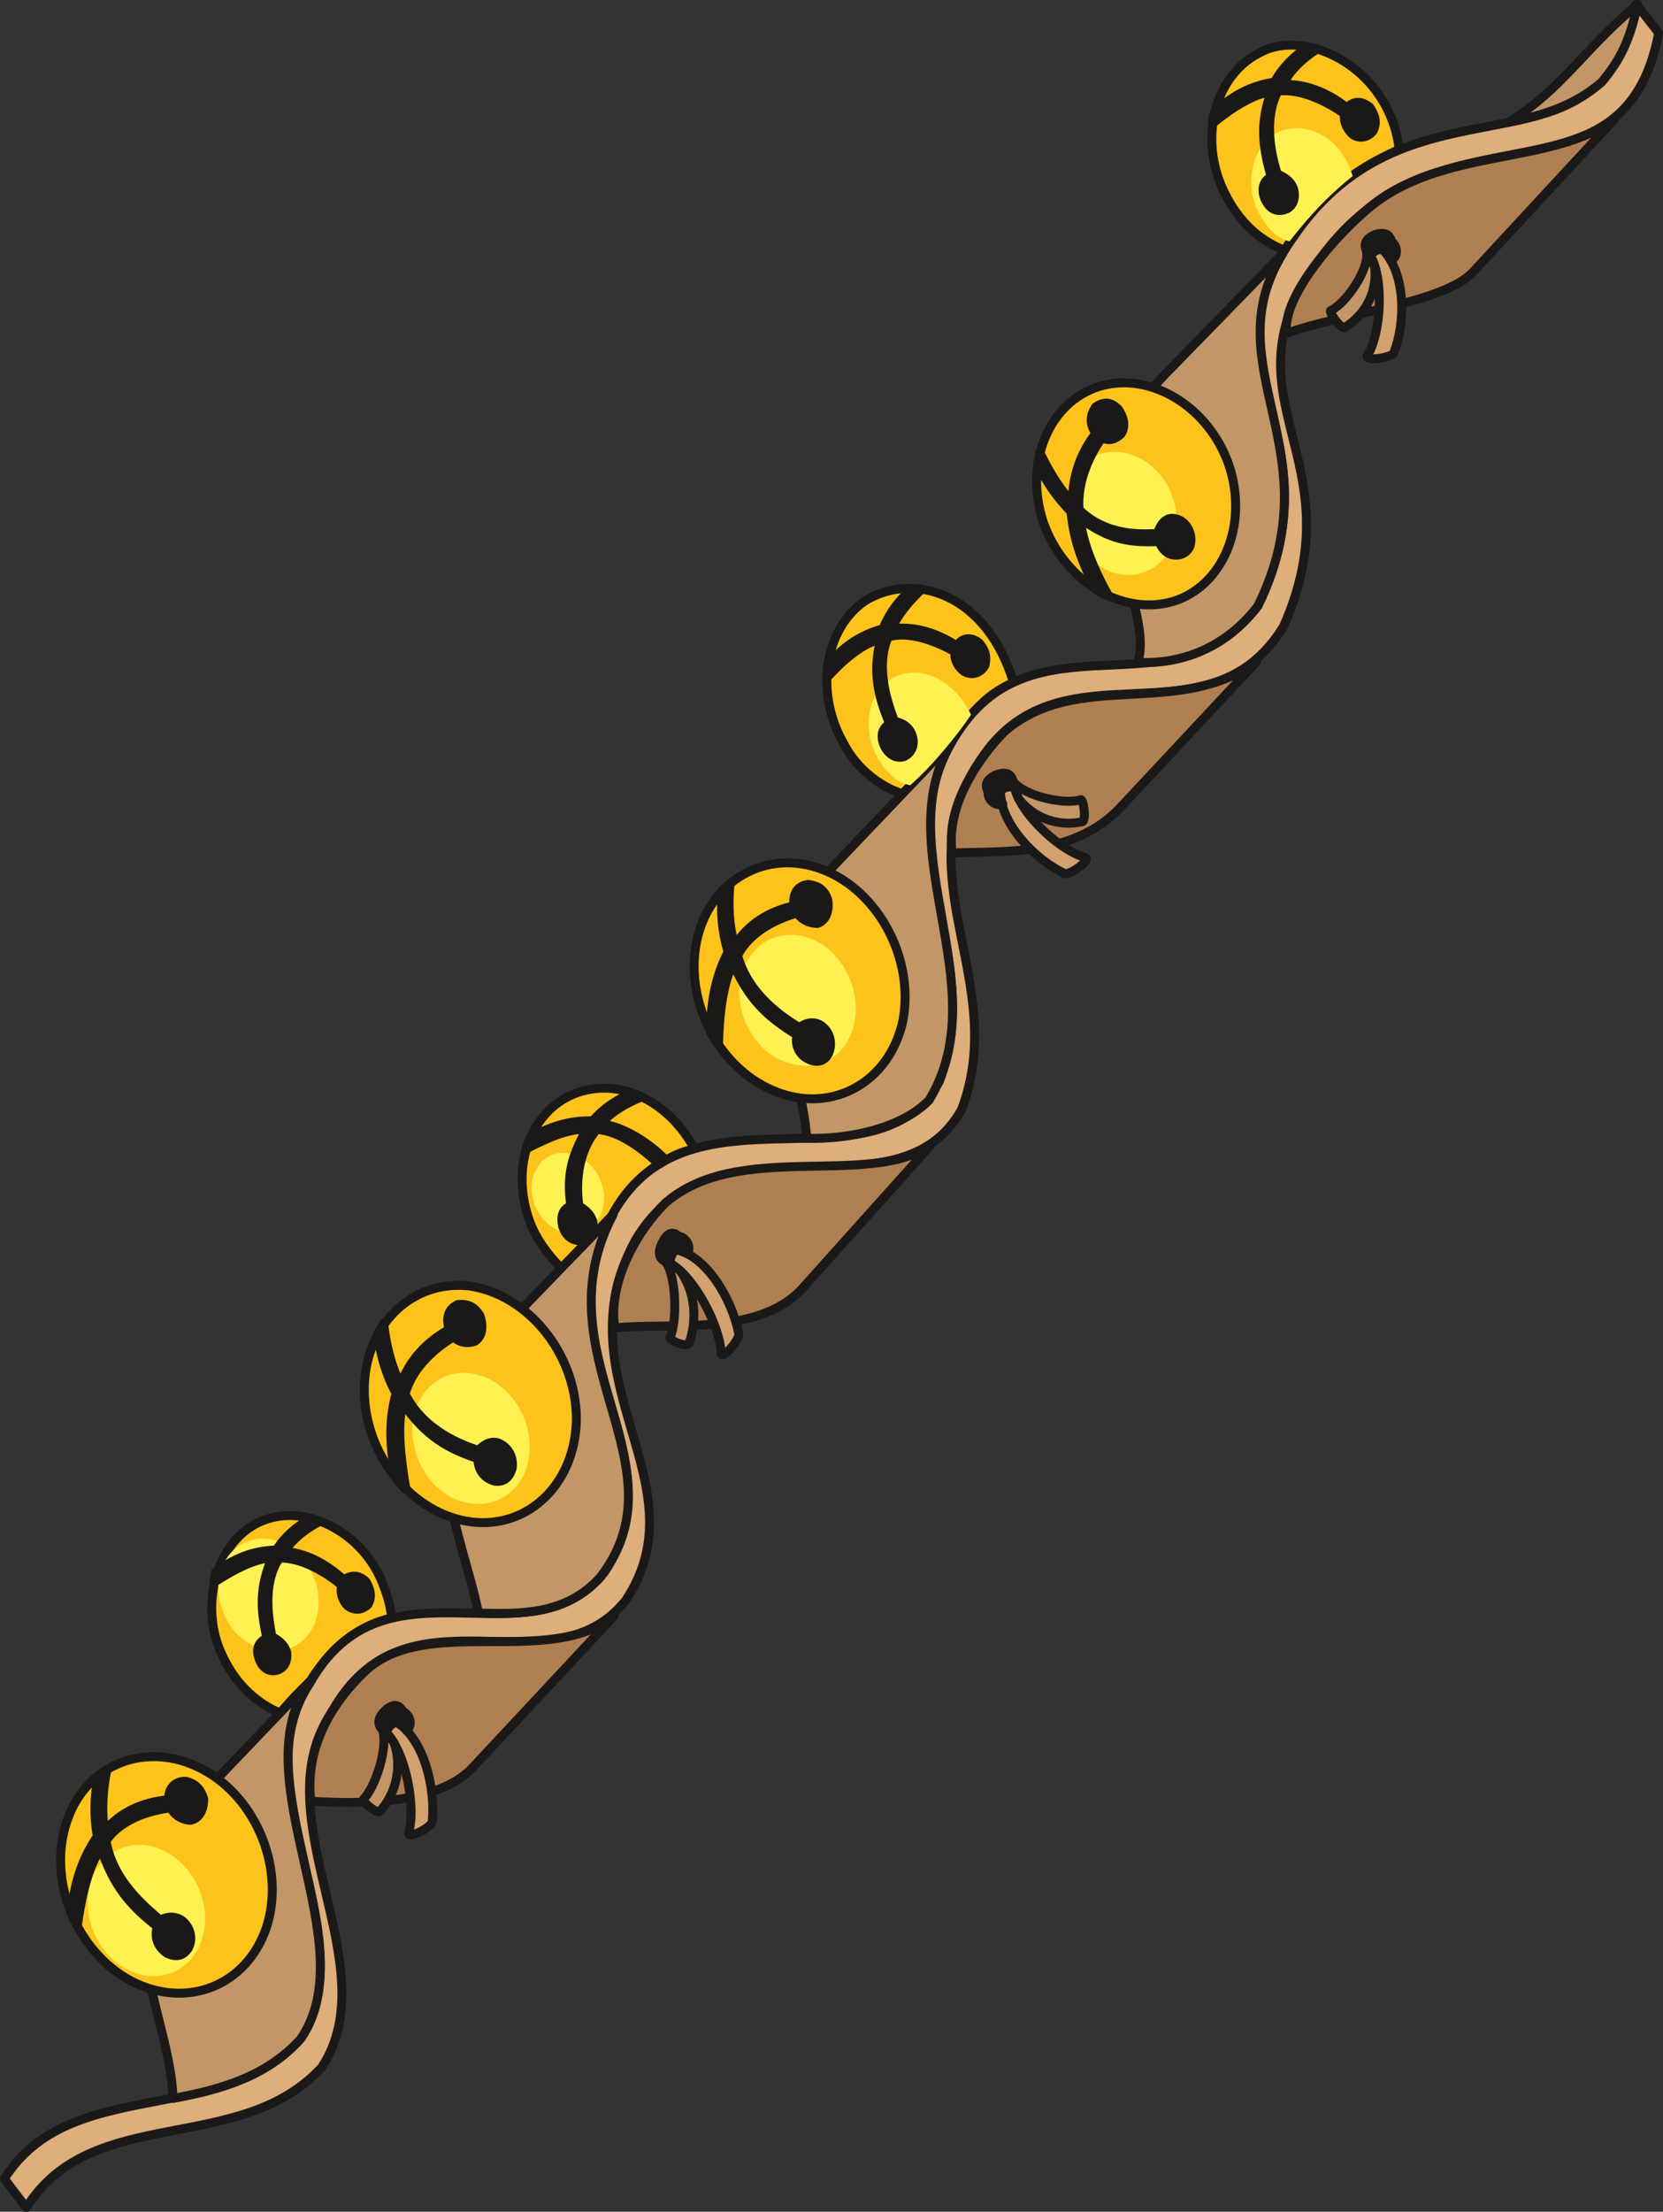 <svg xmlns="http://www.w3.org/2000/svg" version="1.2" width="217.55" height="76.5mm" viewBox="0 0 5756 7650" preserveAspectRatio="xMidYMid" fill-rule="evenodd" stroke-width="28.222" stroke-linejoin="round" xml:space="preserve"><rect x="0" y="0" width="5756" height="7650" fill="#333333" stroke="none"/><defs class="ClipPathGroup"><clipPath id="a" clipPathUnits="userSpaceOnUse"><path d="M0 0h5756v7650H0z"/></clipPath></defs><g class="SlideGroup"><g class="Slide" clip-path="url(#a)"><g class="Page"><g class="com.sun.star.drawing.ClosedBezierShape"><path class="BoundingBox" fill="none" d="M717 140h4143v5803H717z"/><path fill="#FEC31A" d="M4361 182c160-88 449 53 482 335-200 89-330 241-391 351-53-21-147-64-216-206-89-186-30-404 125-480Zm0 0ZM2996 2077c170-102 421-23 513 287-94 28-173 132-219 213l-165 168c-38-8-145-59-203-170-104-178-69-402 74-498Zm0 0ZM914 5258c155-59 348 51 412 223 15 38 25 74 30 115-129 30-218 116-282 218-33 33-66 64-104 112-30-15-147-61-213-229-63-167 0-381 157-439Zm0 0Zm1101-1484c165-45 318 64 389 201-71 8-224 94-285 236l-175 176c-25-23-91-94-117-181-61-193 23-386 188-432Z"/><path fill="none" stroke="#1B1918" stroke-width="31" stroke-linecap="round" d="M4361 182c160-88 449 53 482 335-200 89-330 241-391 351-53-21-147-64-216-206-89-186-30-404 125-480ZM2996 2077c170-102 421-23 513 287-94 28-173 132-219 213l-165 168c-38-8-145-59-203-170-104-178-69-402 74-498ZM914 5258c155-59 348 51 412 223 15 38 25 74 30 115-129 30-218 116-282 218-33 33-66 64-104 112-30-15-147-61-213-229-63-167 0-381 157-439Zm1101-1484c165-45 318 64 389 201-71 8-224 94-285 236l-175 176c-25-23-91-94-117-181-61-193 23-386 188-432Z"/></g><g class="com.sun.star.drawing.ClosedBezierShape"><path class="BoundingBox" fill="none" d="M-1-1h5759v7654H-1z"/><path fill="#DEAE7B" d="M5741 114c-122 647-780 195-1192 810-320 457 148 665-106 1242-259 424-760 48-1039 447-290 409 94 777-76 1225-221 396-857-12-1129 452-264 483 236 839-33 1245-262 328-760-81-1019 389-243 363 198 871-33 1226-284 310-795 122-1023 486l-76-100c228-360 739-175 1023-485 234-355-208-861 33-1227 262-467 757-58 1021-386 269-409-233-764 33-1247 269-466 905-56 1126-450 171-450-213-818 77-1227 282-399 779-23 1039-447 254-577-214-785 106-1242 414-615 1070-163 1191-810l77 99Z"/><path fill="none" stroke="#1B1918" stroke-width="31" stroke-linecap="round" d="M5741 114c-122 647-780 195-1192 810-320 457 148 665-106 1242-259 424-760 48-1039 447-290 409 94 777-76 1225-221 396-857-12-1129 452-264 483 236 839-33 1245-262 328-760-81-1019 389-243 363 198 871-33 1226-284 310-795 122-1023 486l-76-100c228-360 739-175 1023-485 234-355-208-861 33-1227 262-467 757-58 1021-386 269-409-233-764 33-1247 269-466 905-56 1126-450 171-450-213-818 77-1227 282-399 779-23 1039-447 254-577-214-785 106-1242 414-615 1070-163 1191-810l77 99Z"/></g><g class="com.sun.star.drawing.ClosedBezierShape"><path class="BoundingBox" fill="none" d="M477-1h5208v7276H477z"/><path fill="#C39667" d="M3938 2291c68-213-290-625 117-1019l384-394c-240 396 180 678-85 1218-111 145-266 203-416 195Zm0 0ZM2792 3937c-13-236-206-625 84-932l417-437c-221 366 160 846-77 1237-94 97-277 137-424 132Zm0 0ZM1656 5579c-56-280-244-623 40-938l426-440c-259 491 256 864-44 1254-116 129-271 129-422 124Zm0 0ZM599 7258c-10-295-248-643 23-970l447-468c-234 333 198 902-28 1232-117 130-277 176-442 206Zm0 0ZM5668 15c-193 162-256 289-447 408 112-22 226-55 323-139 63-76 97-142 124-269Z"/><path fill="none" stroke="#1B1918" stroke-width="31" stroke-linecap="round" d="M3938 2291c68-213-290-625 117-1019l384-394c-240 396 180 678-85 1218-111 145-266 203-416 195ZM2792 3937c-13-236-206-625 84-932l417-437c-221 366 160 846-77 1237-94 97-277 137-424 132ZM1656 5579c-56-280-244-623 40-938l426-440c-259 491 256 864-44 1254-116 129-271 129-422 124ZM599 7258c-10-295-248-643 23-970l447-468c-234 333 198 902-28 1232-117 130-277 176-442 206ZM5668 15c-193 162-256 289-447 408 112-22 226-55 323-139 63-76 97-142 124-269Z"/></g><g class="com.sun.star.drawing.ClosedBezierShape"><path class="BoundingBox" fill="none" d="M1057 393h4551v5858H1057z"/><path fill="#B07F51" d="M4453 1153c188-69 548-104 647-214l491-530c-216 167-607 96-861 317-102 86-293 297-277 427Zm0 0ZM3296 2950c189-6 420 10 578-153l475-508c-277 198-618 23-872 241-86 87-206 257-181 420Zm0 0ZM2128 4593c190-20 490 30 645-132l447-498c-221 145-666-20-917 198-89 86-201 269-175 432Zm0 0ZM1076 6230c231 15 447-5 554-110l495-530c-229 182-660-13-869 198-89 86-204 241-180 442Z"/><path fill="none" stroke="#1B1918" stroke-width="31" stroke-linecap="round" d="M4453 1153c188-69 548-104 647-214l491-530c-216 167-607 96-861 317-102 86-293 297-277 427ZM3296 2950c189-6 420 10 578-153l475-508c-277 198-618 23-872 241-86 87-206 257-181 420ZM2128 4593c190-20 490 30 645-132l447-498c-221 145-666-20-917 198-89 86-201 269-175 432ZM1076 6230c231 15 447-5 554-110l495-530c-229 182-660-13-869 198-89 86-204 241-180 442Z"/></g><g class="com.sun.star.drawing.ClosedBezierShape"><path class="BoundingBox" fill="none" d="M194 1308h4100v5603H194z"/><path fill="#FEC31A" d="M3611 1806c-68-206 20-417 196-470 175-52 378 71 447 274 68 206-21 417-193 470-178 53-379-71-450-274Zm0 0ZM2411 3257c43-211 242-325 437-249 193 74 318 310 277 523-46 211-241 320-434 247-198-74-323-308-280-521Zm0 0ZM1261 4812c-3-224 162-387 363-364 201 28 368 231 371 455 0 224-163 386-364 361-203-26-368-229-370-452Zm0 0ZM231 6301c66-201 277-282 467-183 191 99 290 348 224 549-69 203-277 284-468 185-190-101-291-348-223-551Z"/><path fill="none" stroke="#1B1918" stroke-width="31" stroke-linecap="round" d="M3611 1806c-68-206 20-417 196-470 175-52 378 71 447 274 68 206-21 417-193 470-178 53-379-71-450-274ZM2411 3257c43-211 242-325 437-249 193 74 318 310 277 523-46 211-241 320-434 247-198-74-323-308-280-521ZM1261 4812c-3-224 162-387 363-364 201 28 368 231 371 455 0 224-163 386-364 361-203-26-368-229-370-452ZM231 6301c66-201 277-282 467-183 191 99 290 348 224 549-69 203-277 284-468 185-190-101-291-348-223-551Z"/></g><g class="com.sun.star.drawing.ClosedBezierShape"><path class="BoundingBox" fill="none" d="M304 444h4380v6393H304z"/><path fill="#FFF152" d="M4420 459c86-42 216 0 262 150-112 89-183 181-219 226-25-7-68-23-111-109-44-91-18-223 68-267Zm0 0Zm-716 1369c-38-111 10-231 109-259 97-28 211 41 246 153 41 114-10 231-106 259-97 33-209-41-249-153Zm0 0Zm-622 522c81-53 210-18 279 122-38 58-135 180-211 244-13-3-58-8-109-89-59-99-41-224 41-277Zm0 0Zm-519 1034c26-117 132-180 244-137 104 40 175 172 150 289-23 120-129 178-239 137-109-38-177-170-155-289Zm0 0Zm-671 620c56-36 134-13 175 56 41 68 28 155-30 190-56 38-132 10-173-56s-28-152 28-190Zm0 0Zm-465 945c0-122 89-214 201-199 111 13 205 127 205 252 3 124-89 213-200 198-112-10-203-124-206-251Zm0 0Zm-569 382c86-33 191 25 229 127 40 101 2 213-84 243-89 33-193-25-231-127-41-101-3-210 86-243Zm0 0ZM314 6507c39-112 155-158 260-102 106 56 162 193 124 305-36 112-155 157-259 101-107-55-159-190-125-304Z"/></g><g class="com.sun.star.drawing.ClosedBezierShape"><path class="BoundingBox" fill="none" d="M230 147h4547v6634H230z"/><path fill="#1B1918" d="M4205 386c58-51 119-89 206-102 28-50 66-88 114-121 10 2 23 5 33 7-43 28-92 69-117 122 76-2 150 25 221 81 23-25 51-25 79-2 20 30 25 53 12 81-12 18-43 33-71 13-17-15-33-41-28-71-53-38-147-89-231-79-53 102-20 231-2 287 18 8 45 20 56 51 10 33-3 66-33 73-31 8-51-7-66-38-16-40 0-66 22-76-30-104-40-185 0-295-63 8-142 59-203 110 0-16 3-31 8-41Zm0 0Zm-409 1655c-46-84-79-166-89-271-46-48-85-101-115-165 2-15 5-28 7-40 28 58 67 127 113 172 0-91 28-170 81-238-23-33-20-64 0-92 28-18 51-18 77 8 15 20 30 56 10 86-16 15-38 28-66 13-38 53-87 147-79 249 94 92 216 85 272 82 5-18 17-47 45-52 33-2 61 21 69 60 5 35-8 58-38 66-38 7-61-18-71-46-97 5-173-5-272-80 3 75 48 182 97 268-16-5-31-13-41-20Zm0 0Zm-931 259c51-59 107-102 191-125 23-56 56-99 99-137h35c-38 36-81 84-104 137 74-10 150 10 226 59 18-28 46-33 76-11 23 26 28 49 21 79-13 21-38 38-71 21-18-13-36-36-33-69-56-31-153-74-231-51-46 107 0 234 22 292 18 3 46 13 59 43 13 31 5 64-26 79-25 8-50-5-66-33-20-41-7-66 16-81-41-99-59-178-31-292-61 12-132 73-185 132 0-18 0-33 2-43Zm0 0Zm-406 1272c2-99 13-185 61-279-21-71-26-137-21-211 11-10 21-20 28-25-7 63-5 144 16 213 48-74 117-117 205-137-5-43 13-69 49-74 38 5 56 20 68 53 5 28 0 69-35 82-23 0-51-8-71-36-64 18-163 61-206 147 38 138 157 214 213 249 15-10 41-25 71-10 31 18 46 56 33 94-12 31-38 41-71 26-38-18-48-56-40-84-99-61-166-120-221-247-36 64-49 181-51 280-10-15-21-31-28-41Zm0 0Zm-625 363c66-35 132-61 218-58 36-43 77-69 130-94 10 3 23 8 33 13-46 20-99 48-135 91 77 10 160 61 224 125l-23 15c-48-46-135-117-216-120-71 84-71 201-61 265 13 7 38 22 48 53 3 33-12 61-45 66-28 0-49-18-59-48-10-43 5-64 28-71-15-105 0-168 54-265-61-5-140 31-209 67 5-16 10-28 13-39Zm0 0Zm-463 1176c-21-96-28-188 0-292-36-66-54-132-64-205 8-13 15-26 21-36 7 66 25 147 59 211 30-84 89-147 168-191-13-40-3-71 30-86 36-3 56 8 76 38 10 28 13 69-17 89-21 8-51 8-74-15-56 33-142 101-168 198 66 129 196 175 254 195 10-12 36-35 66-27 33 12 56 45 51 86-8 33-28 52-61 47-43-12-58-47-58-78-104-35-178-76-259-190-22 71-8 193 10 296-15-13-26-28-34-40Zm0 0Zm-623 324c64-43 122-71 209-74 30-48 68-78 117-109 12 3 22 8 33 10-44 23-94 59-122 104 73 6 142 41 205 99 26-20 54-17 77 6 17 30 20 53 7 78-15 16-43 26-71 5-15-15-28-43-20-71-48-40-135-96-216-94-61 89-36 216-26 272 16 8 41 23 51 53 5 28-7 59-38 64-28 5-48-13-58-43-13-38 5-59 28-69-23-101-26-175 17-277-58 0-137 43-200 84 0-15 5-30 7-38Zm0 0ZM246 6616c12-96 33-180 91-264-13-71-10-137 2-208 11-10 21-18 31-23-13 61-20 142-8 211 56-64 130-99 221-107 0-41 23-64 59-64 35 8 53 28 63 61 0 31-10 66-45 74-23 0-54-13-69-43-66 8-170 35-224 114 23 140 138 231 188 275 16-11 46-18 74 0 28 22 41 60 23 96-18 28-43 33-74 18-38-26-43-64-33-92-91-71-152-139-195-271-44 58-69 170-82 266-10-15-17-30-22-43Z"/><path fill="none" stroke="#1B1918" stroke-width="31" stroke-linecap="round" d="M4205 386c58-51 119-89 206-102 28-50 66-88 114-121 10 2 23 5 33 7-43 28-92 69-117 122 76-2 150 25 221 81 23-25 51-25 79-2 20 30 25 53 12 81-12 18-43 33-71 13-17-15-33-41-28-71-53-38-147-89-231-79-53 102-20 231-2 287 18 8 45 20 56 51 10 33-3 66-33 73-31 8-51-7-66-38-16-40 0-66 22-76-30-104-40-185 0-295-63 8-142 59-203 110 0-16 3-31 8-41Zm-409 1655c-46-84-79-166-89-271-46-48-85-101-115-165 2-15 5-28 7-40 28 58 67 127 113 172 0-91 28-170 81-238-23-33-20-64 0-92 28-18 51-18 77 8 15 20 30 56 10 86-16 15-38 28-66 13-38 53-87 147-79 249 94 92 216 85 272 82 5-18 17-47 45-52 33-2 61 21 69 60 5 35-8 58-38 66-38 7-61-18-71-46-97 5-173-5-272-80 3 75 48 182 97 268-16-5-31-13-41-20Zm-931 259c51-59 107-102 191-125 23-56 56-99 99-137h35c-38 36-81 84-104 137 74-10 150 10 226 59 18-28 46-33 76-11 23 26 28 49 21 79-13 21-38 38-71 21-18-13-36-36-33-69-56-31-153-74-231-51-46 107 0 234 22 292 18 3 46 13 59 43 13 31 5 64-26 79-25 8-50-5-66-33-20-41-7-66 16-81-41-99-59-178-31-292-61 12-132 73-185 132 0-18 0-33 2-43Zm-406 1272c2-99 13-185 61-279-21-71-26-137-21-211 11-10 21-20 28-25-7 63-5 144 16 213 48-74 117-117 205-137-5-43 13-69 49-74 38 5 56 20 68 53 5 28 0 69-35 82-23 0-51-8-71-36-64 18-163 61-206 147 38 138 157 214 213 249 15-10 41-25 71-10 31 18 46 56 33 94-12 31-38 41-71 26-38-18-48-56-40-84-99-61-166-120-221-247-36 64-49 181-51 280-10-15-21-31-28-41Zm-625 363c66-35 132-61 218-58 36-43 77-69 130-94 10 3 23 8 33 13-46 20-99 48-135 91 77 10 160 61 224 125l-23 15c-48-46-135-117-216-120-71 84-71 201-61 265 13 7 38 22 48 53 3 33-12 61-45 66-28 0-49-18-59-48-10-43 5-64 28-71-15-105 0-168 54-265-61-5-140 31-209 67 5-16 10-28 13-39Zm-463 1176c-21-96-28-188 0-292-36-66-54-132-64-205 8-13 15-26 21-36 7 66 25 147 59 211 30-84 89-147 168-191-13-40-3-71 30-86 36-3 56 8 76 38 10 28 13 69-17 89-21 8-51 8-74-15-56 33-142 101-168 198 66 129 196 175 254 195 10-12 36-35 66-27 33 12 56 45 51 86-8 33-28 52-61 47-43-12-58-47-58-78-104-35-178-76-259-190-22 71-8 193 10 296-15-13-26-28-34-40Zm-623 324c64-43 122-71 209-74 30-48 68-78 117-109 12 3 22 8 33 10-44 23-94 59-122 104 73 6 142 41 205 99 26-20 54-17 77 6 17 30 20 53 7 78-15 16-43 26-71 5-15-15-28-43-20-71-48-40-135-96-216-94-61 89-36 216-26 272 16 8 41 23 51 53 5 28-7 59-38 64-28 5-48-13-58-43-13-38 5-59 28-69-23-101-26-175 17-277-58 0-137 43-200 84 0-15 5-30 7-38ZM246 6616c12-96 33-180 91-264-13-71-10-137 2-208 11-10 21-18 31-23-13 61-20 142-8 211 56-64 130-99 221-107 0-41 23-64 59-64 35 8 53 28 63 61 0 31-10 66-45 74-23 0-54-13-69-43-66 8-170 35-224 114 23 140 138 231 188 275 16-11 46-18 74 0 28 22 41 60 23 96-18 28-43 33-74 18-38-26-43-64-33-92-91-71-152-139-195-271-44 58-69 170-82 266-10-15-17-30-22-43Z"/></g><g class="com.sun.star.drawing.ClosedBezierShape"><path class="BoundingBox" fill="none" d="M1320 847h3549v5517H1320z"/><path fill="#D3A16E" d="M1336 5992c71 71 104 264 78 348-2 23 79-20 82-38 12-117-28-284-122-345-16 2-33 17-38 35Zm0 0Zm982-1623c84 43 176 221 178 313 5 22 66-51 61-69-23-119-112-269-216-290-15 6-25 26-23 46Zm0 0Zm1193-1647c23 99 165 224 246 244 20 10-56 61-71 56-102-48-221-168-224-284 11-16 31-21 49-16Zm0 0ZM4743 883c50 89 35 277-11 348-7 21 87 5 92-10 41-104 43-272-38-358-15-2-36 5-43 20Z"/><path fill="none" stroke="#1B1918" stroke-width="31" stroke-linecap="round" d="M1336 5992c71 71 104 264 78 348-2 23 79-20 82-38 12-117-28-284-122-345-16 2-33 17-38 35Zm982-1623c84 43 176 221 178 313 5 22 66-51 61-69-23-119-112-269-216-290-15 6-25 26-23 46Zm1193-1647c23 99 165 224 246 244 20 10-56 61-71 56-102-48-221-168-224-284 11-16 31-21 49-16ZM4743 883c50 89 35 277-11 348-7 21 87 5 92-10 41-104 43-272-38-358-15-2-36 5-43 20Z"/></g><g class="com.sun.star.drawing.ClosedBezierShape"><path class="BoundingBox" fill="none" d="M1241 853h3536v5430H1241z"/><path fill="#C39667" d="M4758 924c10 87-33 165-104 209-15 5-58-59-48-59 51-23 135-142 124-205 8 7 16 22 28 55Zm0 0ZM3526 2763c54 69 140 97 221 79 13-8 3-81-7-76-51 18-193-10-234-64 0 11 5 26 20 61Zm0 0ZM2354 4395c51 71 61 168 31 251-8 16-71-10-66-20 25-51 23-211-15-261 7 0 20 7 50 30Zm0 0Zm-990 1633c28 82 8 173-48 236-11 13-65-35-59-40 41-38 89-183 66-244 8 5 21 18 41 48Z"/><path fill="none" stroke="#1B1918" stroke-width="31" stroke-linecap="round" d="M4758 924c10 87-33 165-104 209-15 5-58-59-48-59 51-23 135-142 124-205 8 7 16 22 28 55ZM3526 2763c54 69 140 97 221 79 13-8 3-81-7-76-51 18-193-10-234-64 0 11 5 26 20 61ZM2354 4395c51 71 61 168 31 251-8 16-71-10-66-20 25-51 23-211-15-261 7 0 20 7 50 30Zm-990 1633c28 82 8 173-48 236-11 13-65-35-59-40 41-38 89-183 66-244 8 5 21 18 41 48Z"/></g><g class="com.sun.star.drawing.ClosedBezierShape"><path class="BoundingBox" fill="none" d="M1295 791h3555v5219H1295z"/><path fill="#1B1918" d="M4730 869c-12-26-2-46 33-59 26-6 46-4 54 26 20 15 25 50-3 66-5-11-20-31-28-39-15-2-33 6-43 21-5-5-10-13-13-15Zm0 0ZM3506 2700c-7-26-28-33-63-18-23 13-38 28-23 56-3 23 20 53 51 43-6-7-8-33-8-46 10-10 28-17 48-12-2-8-5-15-5-23Zm0 0ZM2301 4362c-23-10-25-36-5-71 13-23 31-36 53-15 21 2 46 30 31 61-5-5-31-13-41-16-10 11-20 28-20 49-5-3-13-5-18-8Zm0 0Zm-980 1618c-17-20-12-43 18-69 20-15 40-20 55 8 23 10 38 46 13 66-5-8-25-23-35-28-16 3-28 15-36 36-3-5-10-10-15-13Z"/><path fill="none" stroke="#1B1918" stroke-width="31" stroke-linecap="round" d="M4730 869c-12-26-2-46 33-59 26-6 46-4 54 26 20 15 25 50-3 66-5-11-20-31-28-39-15-2-33 6-43 21-5-5-10-13-13-15ZM3506 2700c-7-26-28-33-63-18-23 13-38 28-23 56-3 23 20 53 51 43-6-7-8-33-8-46 10-10 28-17 48-12-2-8-5-15-5-23ZM2301 4362c-23-10-25-36-5-71 13-23 31-36 53-15 21 2 46 30 31 61-5-5-31-13-41-16-10 11-20 28-20 49-5-3-13-5-18-8Zm-980 1618c-17-20-12-43 18-69 20-15 40-20 55 8 23 10 38 46 13 66-5-8-25-23-35-28-16 3-28 15-36 36-3-5-10-10-15-13Z"/></g></g></g></g></svg>
